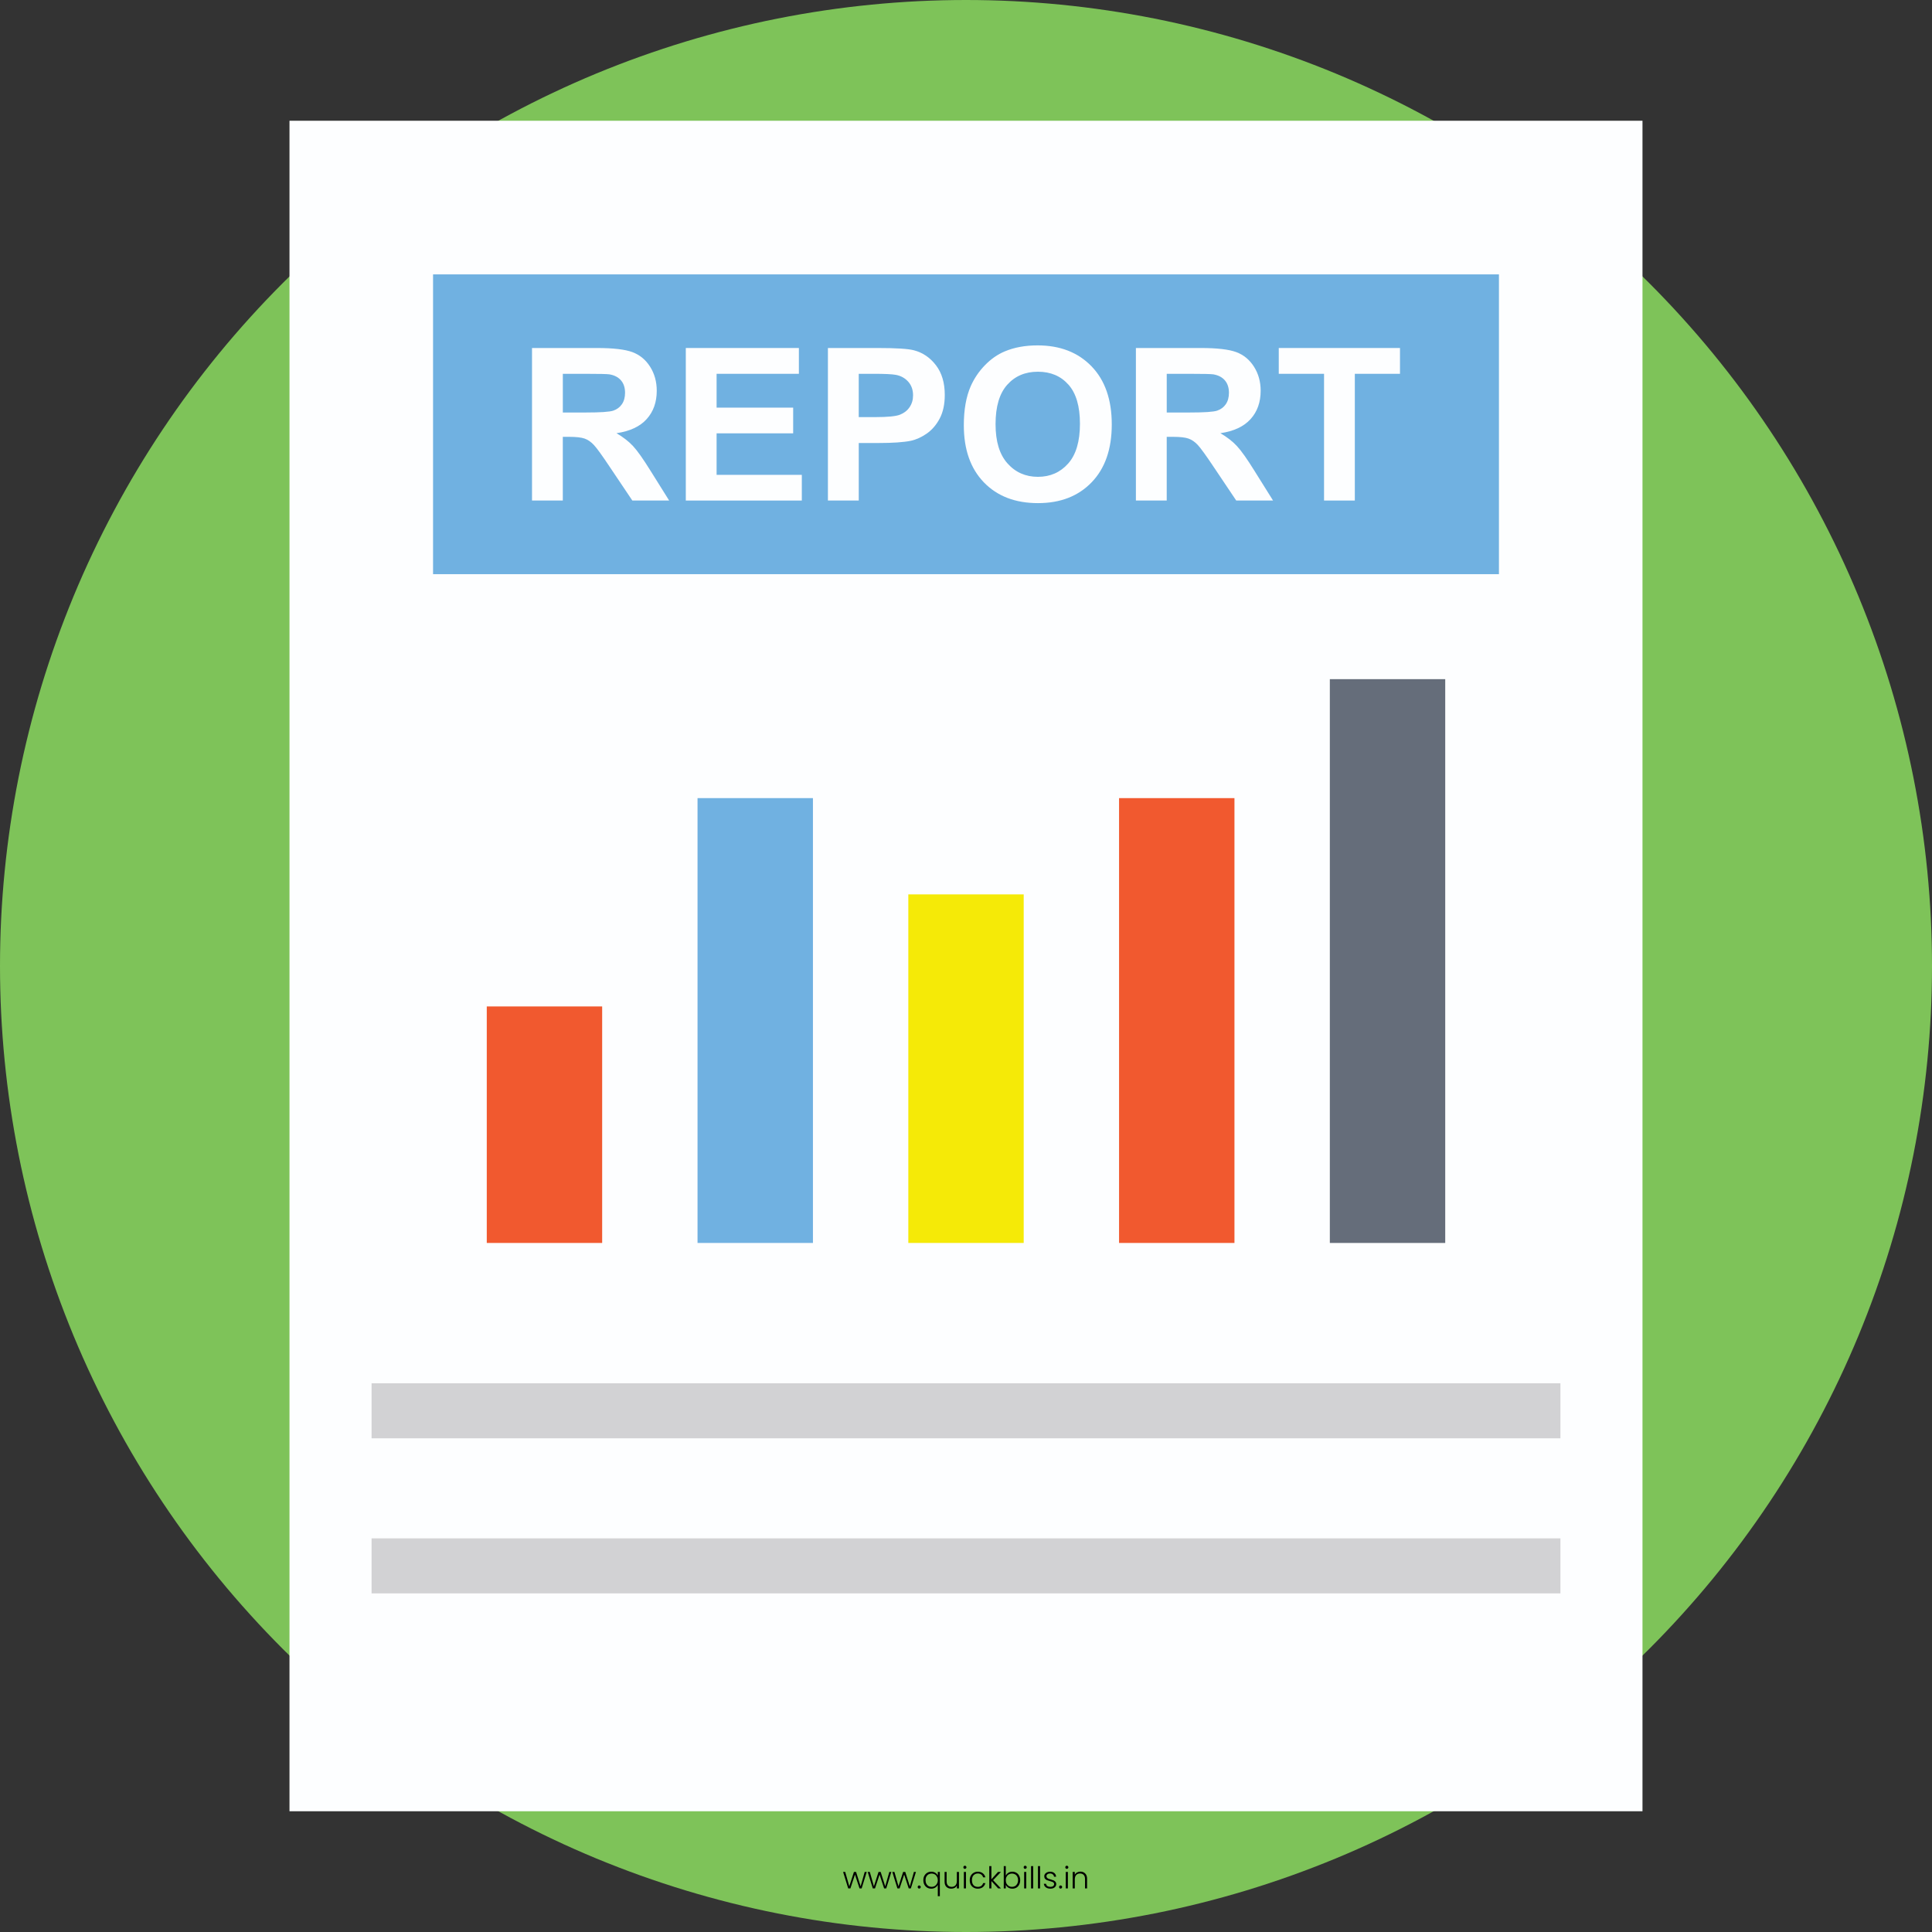 <svg xmlns="http://www.w3.org/2000/svg" xmlns:xlink="http://www.w3.org/1999/xlink" width="512" zoomAndPan="magnify" viewBox="0 0 384 384" height="512" preserveAspectRatio="xMidYMid meet" version="1.0"><rect x="0" y="0" width="384" height="384" fill="#333333" stroke="none"/><defs><g/></defs><path fill="#7ec359" d="M 384 192 C 384 195.141 383.922 198.281 383.77 201.422 C 383.613 204.559 383.383 207.691 383.074 210.82 C 382.766 213.945 382.383 217.062 381.922 220.172 C 381.461 223.281 380.922 226.375 380.312 229.457 C 379.699 232.539 379.008 235.605 378.246 238.652 C 377.484 241.699 376.645 244.727 375.734 247.734 C 374.82 250.742 373.836 253.723 372.777 256.684 C 371.719 259.641 370.586 262.57 369.387 265.477 C 368.184 268.379 366.91 271.25 365.566 274.09 C 364.223 276.93 362.809 279.738 361.328 282.508 C 359.848 285.281 358.301 288.012 356.684 290.707 C 355.07 293.402 353.387 296.059 351.641 298.668 C 349.895 301.281 348.086 303.852 346.215 306.375 C 344.344 308.898 342.41 311.375 340.418 313.805 C 338.426 316.234 336.371 318.609 334.262 320.938 C 332.152 323.266 329.988 325.543 327.766 327.766 C 325.543 329.988 323.266 332.152 320.938 334.262 C 318.609 336.371 316.234 338.426 313.805 340.418 C 311.375 342.41 308.898 344.344 306.375 346.215 C 303.852 348.086 301.281 349.895 298.668 351.641 C 296.059 353.387 293.402 355.07 290.707 356.684 C 288.012 358.301 285.281 359.848 282.508 361.328 C 279.738 362.809 276.93 364.223 274.09 365.566 C 271.25 366.91 268.379 368.184 265.477 369.387 C 262.57 370.586 259.641 371.719 256.684 372.777 C 253.723 373.836 250.742 374.82 247.734 375.734 C 244.727 376.645 241.699 377.484 238.652 378.246 C 235.605 379.008 232.539 379.699 229.457 380.312 C 226.375 380.922 223.281 381.461 220.172 381.922 C 217.062 382.383 213.945 382.766 210.82 383.074 C 207.691 383.383 204.559 383.613 201.422 383.77 C 198.281 383.922 195.141 384 192 384 C 188.859 384 185.719 383.922 182.578 383.77 C 179.441 383.613 176.309 383.383 173.18 383.074 C 170.055 382.766 166.938 382.383 163.828 381.922 C 160.719 381.461 157.625 380.922 154.543 380.312 C 151.461 379.699 148.395 379.008 145.348 378.246 C 142.301 377.484 139.273 376.645 136.266 375.734 C 133.258 374.82 130.277 373.836 127.316 372.777 C 124.359 371.719 121.43 370.586 118.523 369.387 C 115.621 368.184 112.75 366.91 109.91 365.566 C 107.07 364.223 104.262 362.809 101.492 361.328 C 98.719 359.848 95.988 358.301 93.293 356.684 C 90.598 355.07 87.941 353.387 85.332 351.641 C 82.719 349.895 80.148 348.086 77.625 346.215 C 75.102 344.344 72.625 342.41 70.195 340.418 C 67.766 338.426 65.391 336.371 63.062 334.262 C 60.734 332.152 58.457 329.988 56.234 327.766 C 54.012 325.543 51.848 323.266 49.738 320.938 C 47.629 318.609 45.574 316.234 43.582 313.805 C 41.59 311.375 39.656 308.898 37.785 306.375 C 35.914 303.852 34.105 301.281 32.359 298.668 C 30.613 296.059 28.93 293.402 27.316 290.707 C 25.699 288.012 24.152 285.281 22.672 282.508 C 21.191 279.738 19.777 276.93 18.434 274.09 C 17.09 271.25 15.816 268.379 14.613 265.477 C 13.414 262.57 12.281 259.641 11.223 256.684 C 10.164 253.723 9.18 250.742 8.266 247.734 C 7.355 244.727 6.516 241.699 5.754 238.652 C 4.992 235.605 4.301 232.539 3.688 229.457 C 3.078 226.375 2.539 223.281 2.078 220.172 C 1.617 217.062 1.234 213.945 0.926 210.82 C 0.617 207.691 0.387 204.559 0.23 201.422 C 0.078 198.281 0 195.141 0 192 C 0 188.859 0.078 185.719 0.23 182.578 C 0.387 179.441 0.617 176.309 0.926 173.18 C 1.234 170.055 1.617 166.938 2.078 163.828 C 2.539 160.719 3.078 157.625 3.688 154.543 C 4.301 151.461 4.992 148.395 5.754 145.348 C 6.516 142.301 7.355 139.273 8.266 136.266 C 9.18 133.258 10.164 130.277 11.223 127.316 C 12.281 124.359 13.414 121.43 14.613 118.523 C 15.816 115.621 17.09 112.75 18.434 109.91 C 19.777 107.07 21.191 104.262 22.672 101.492 C 24.152 98.719 25.699 95.988 27.316 93.293 C 28.93 90.598 30.613 87.941 32.359 85.332 C 34.105 82.719 35.914 80.148 37.785 77.625 C 39.656 75.102 41.59 72.625 43.582 70.195 C 45.574 67.766 47.629 65.391 49.738 63.062 C 51.848 60.734 54.012 58.457 56.234 56.234 C 58.457 54.012 60.734 51.848 63.062 49.738 C 65.391 47.629 67.766 45.574 70.195 43.582 C 72.625 41.59 75.102 39.656 77.625 37.785 C 80.148 35.914 82.719 34.105 85.332 32.359 C 87.941 30.613 90.598 28.93 93.293 27.316 C 95.988 25.699 98.719 24.152 101.492 22.672 C 104.262 21.191 107.07 19.777 109.91 18.434 C 112.75 17.09 115.621 15.816 118.523 14.613 C 121.43 13.414 124.359 12.281 127.316 11.223 C 130.277 10.164 133.258 9.18 136.266 8.266 C 139.273 7.355 142.301 6.516 145.348 5.754 C 148.395 4.992 151.461 4.301 154.543 3.688 C 157.625 3.078 160.719 2.539 163.828 2.078 C 166.938 1.617 170.055 1.234 173.18 0.926 C 176.309 0.617 179.441 0.387 182.578 0.23 C 185.719 0.078 188.859 0 192 0 C 195.141 0 198.281 0.078 201.422 0.23 C 204.559 0.387 207.691 0.617 210.82 0.926 C 213.945 1.234 217.062 1.617 220.172 2.078 C 223.281 2.539 226.375 3.078 229.457 3.688 C 232.539 4.301 235.605 4.992 238.652 5.754 C 241.699 6.516 244.727 7.355 247.734 8.266 C 250.742 9.18 253.723 10.164 256.684 11.223 C 259.641 12.281 262.57 13.414 265.477 14.613 C 268.379 15.816 271.25 17.09 274.09 18.434 C 276.93 19.777 279.738 21.191 282.508 22.672 C 285.281 24.152 288.012 25.699 290.707 27.316 C 293.402 28.93 296.059 30.613 298.668 32.359 C 301.281 34.105 303.852 35.914 306.375 37.785 C 308.898 39.656 311.375 41.59 313.805 43.582 C 316.234 45.574 318.609 47.629 320.938 49.738 C 323.266 51.848 325.543 54.012 327.766 56.234 C 329.988 58.457 332.152 60.734 334.262 63.062 C 336.371 65.391 338.426 67.766 340.418 70.195 C 342.41 72.625 344.344 75.102 346.215 77.625 C 348.086 80.148 349.895 82.719 351.641 85.332 C 353.387 87.941 355.07 90.598 356.684 93.293 C 358.301 95.988 359.848 98.719 361.328 101.492 C 362.809 104.262 364.223 107.07 365.566 109.91 C 366.91 112.75 368.184 115.621 369.387 118.523 C 370.586 121.43 371.719 124.359 372.777 127.316 C 373.836 130.277 374.82 133.258 375.734 136.266 C 376.645 139.273 377.484 142.301 378.246 145.348 C 379.008 148.395 379.699 151.461 380.312 154.543 C 380.922 157.625 381.461 160.719 381.922 163.828 C 382.383 166.938 382.766 170.055 383.074 173.18 C 383.383 176.309 383.613 179.441 383.77 182.578 C 383.922 185.719 384 188.859 384 192 Z M 384 192 " fill-opacity="1" fill-rule="nonzero"/><path fill="#fdfeff" d="M 57.539 24 L 326.457 24 L 326.457 360 L 57.539 360 Z M 57.539 24 " fill-opacity="1" fill-rule="nonzero"/><path fill="#70b1e1" d="M 86.074 54.535 L 297.926 54.535 L 297.926 114.121 L 86.074 114.121 Z M 86.074 54.535 " fill-opacity="1" fill-rule="nonzero"/><path fill="#fdfeff" d="M 105.742 99.484 L 105.742 69.168 L 118.625 69.168 C 121.867 69.168 124.223 69.441 125.688 69.984 C 127.156 70.531 128.332 71.496 129.215 72.891 C 130.094 74.281 130.535 75.875 130.535 77.668 C 130.535 79.941 129.867 81.82 128.527 83.301 C 127.191 84.781 125.191 85.715 122.531 86.102 C 123.855 86.875 124.945 87.723 125.812 88.648 C 126.672 89.57 127.832 91.211 129.297 93.57 L 133 99.484 L 125.68 99.484 L 121.254 92.891 C 119.684 90.531 118.609 89.047 118.027 88.43 C 117.449 87.816 116.836 87.395 116.188 87.168 C 115.539 86.941 114.512 86.824 113.105 86.824 L 111.863 86.824 L 111.863 99.484 Z M 111.863 81.988 L 116.395 81.988 C 119.332 81.988 121.164 81.867 121.895 81.617 C 122.629 81.367 123.199 80.941 123.613 80.336 C 124.027 79.73 124.234 78.973 124.234 78.062 C 124.234 77.043 123.961 76.219 123.418 75.59 C 122.871 74.965 122.102 74.566 121.109 74.402 C 120.613 74.336 119.125 74.301 116.645 74.301 L 111.867 74.301 L 111.867 81.988 Z M 111.863 81.988 " fill-opacity="1" fill-rule="nonzero"/><path fill="#fdfeff" d="M 136.309 99.484 L 136.309 69.168 L 158.785 69.168 L 158.785 74.297 L 142.43 74.297 L 142.43 81.02 L 157.648 81.02 L 157.648 86.129 L 142.43 86.129 L 142.43 94.379 L 159.367 94.379 L 159.367 99.488 L 136.309 99.488 Z M 136.309 99.484 " fill-opacity="1" fill-rule="nonzero"/><path fill="#fdfeff" d="M 164.555 99.484 L 164.555 69.168 L 174.379 69.168 C 178.102 69.168 180.527 69.32 181.66 69.625 C 183.395 70.078 184.852 71.066 186.023 72.59 C 187.195 74.113 187.781 76.082 187.781 78.496 C 187.781 80.355 187.441 81.922 186.77 83.191 C 186.094 84.461 185.234 85.453 184.195 86.18 C 183.152 86.902 182.094 87.383 181.02 87.613 C 179.559 87.906 177.441 88.051 174.672 88.051 L 170.684 88.051 L 170.684 99.484 Z M 170.68 74.297 L 170.68 82.902 L 174.031 82.902 C 176.441 82.902 178.055 82.742 178.867 82.426 C 179.684 82.105 180.32 81.613 180.781 80.938 C 181.246 80.262 181.477 79.477 181.477 78.578 C 181.477 77.477 181.152 76.566 180.504 75.848 C 179.855 75.133 179.035 74.684 178.043 74.504 C 177.312 74.367 175.844 74.297 173.641 74.297 Z M 170.68 74.297 " fill-opacity="1" fill-rule="nonzero"/><path fill="#fdfeff" d="M 191.566 84.512 C 191.566 81.426 192.027 78.836 192.949 76.738 C 193.641 75.191 194.578 73.805 195.773 72.578 C 196.969 71.352 198.273 70.441 199.691 69.848 C 201.582 69.047 203.762 68.648 206.227 68.648 C 210.691 68.648 214.266 70.035 216.949 72.809 C 219.629 75.578 220.973 79.43 220.973 84.367 C 220.973 89.258 219.641 93.09 216.98 95.852 C 214.32 98.617 210.762 100 206.309 100 C 201.801 100 198.215 98.625 195.555 95.875 C 192.895 93.121 191.566 89.34 191.566 84.512 Z M 197.875 84.309 C 197.875 87.742 198.664 90.344 200.254 92.113 C 201.84 93.887 203.852 94.773 206.293 94.773 C 208.73 94.773 210.734 93.895 212.301 92.137 C 213.867 90.379 214.648 87.742 214.648 84.227 C 214.648 80.75 213.887 78.16 212.359 76.449 C 210.836 74.738 208.816 73.883 206.293 73.883 C 203.77 73.883 201.734 74.746 200.191 76.48 C 198.645 78.211 197.875 80.82 197.875 84.309 Z M 197.875 84.309 " fill-opacity="1" fill-rule="nonzero"/><path fill="#fdfeff" d="M 225.77 99.484 L 225.77 69.168 L 238.656 69.168 C 241.895 69.168 244.25 69.441 245.719 69.984 C 247.184 70.531 248.359 71.496 249.242 72.891 C 250.125 74.281 250.566 75.875 250.566 77.668 C 250.566 79.941 249.898 81.82 248.559 83.301 C 247.223 84.781 245.223 85.715 242.562 86.102 C 243.887 86.875 244.977 87.723 245.84 88.648 C 246.703 89.57 247.863 91.211 249.328 93.57 L 253.027 99.484 L 245.711 99.484 L 241.285 92.891 C 239.711 90.531 238.637 89.047 238.059 88.43 C 237.48 87.816 236.863 87.395 236.219 87.168 C 235.57 86.941 234.543 86.824 233.137 86.824 L 231.895 86.824 L 231.895 99.484 Z M 231.895 81.988 L 236.426 81.988 C 239.359 81.988 241.195 81.867 241.926 81.617 C 242.656 81.367 243.227 80.941 243.641 80.336 C 244.055 79.73 244.262 78.973 244.262 78.062 C 244.262 77.043 243.988 76.219 243.445 75.59 C 242.902 74.965 242.133 74.566 241.141 74.402 C 240.645 74.336 239.152 74.301 236.672 74.301 L 231.898 74.301 L 231.898 81.988 Z M 231.895 81.988 " fill-opacity="1" fill-rule="nonzero"/><path fill="#fdfeff" d="M 263.164 99.484 L 263.164 74.297 L 254.164 74.297 L 254.164 69.168 L 278.258 69.168 L 278.258 74.297 L 269.281 74.297 L 269.281 99.484 Z M 263.164 99.484 " fill-opacity="1" fill-rule="nonzero"/><path fill="#70b1e1" d="M 138.641 158.633 L 161.578 158.633 L 161.578 247.047 L 138.641 247.047 Z M 138.641 158.633 " fill-opacity="1" fill-rule="nonzero"/><path fill="#f1592f" d="M 222.422 158.633 L 245.359 158.633 L 245.359 247.047 L 222.422 247.047 Z M 222.422 158.633 " fill-opacity="1" fill-rule="nonzero"/><path fill="#656d7a" d="M 264.316 134.988 L 287.25 134.988 L 287.25 247.047 L 264.316 247.047 Z M 264.316 134.988 " fill-opacity="1" fill-rule="nonzero"/><path fill="#f5ea07" d="M 180.535 177.766 L 203.469 177.766 L 203.469 247.047 L 180.535 247.047 Z M 180.535 177.766 " fill-opacity="1" fill-rule="nonzero"/><path fill="#f1592f" d="M 96.75 200.039 L 119.684 200.039 L 119.684 247.047 L 96.75 247.047 Z M 96.75 200.039 " fill-opacity="1" fill-rule="nonzero"/><path fill="#d2d2d4" d="M 73.855 274.938 L 310.145 274.938 L 310.145 285.875 L 73.855 285.875 Z M 73.855 274.938 " fill-opacity="1" fill-rule="nonzero"/><path fill="#d2d2d4" d="M 73.855 305.762 L 310.145 305.762 L 310.145 316.699 L 73.855 316.699 Z M 73.855 305.762 " fill-opacity="1" fill-rule="nonzero"/><g fill="#000000" fill-opacity="1"><g transform="translate(167.477, 375.34)"><g><path d="M 4.797 -3.281 L 3.781 0 L 3.359 0 L 2.453 -2.75 L 1.547 0 L 1.109 0 L 0.094 -3.281 L 0.516 -3.281 L 1.328 -0.422 L 2.25 -3.281 L 2.672 -3.281 L 3.578 -0.422 L 4.391 -3.281 Z M 4.797 -3.281 "/></g></g></g><g fill="#000000" fill-opacity="1"><g transform="translate(172.367, 375.34)"><g><path d="M 4.797 -3.281 L 3.781 0 L 3.359 0 L 2.453 -2.75 L 1.547 0 L 1.109 0 L 0.094 -3.281 L 0.516 -3.281 L 1.328 -0.422 L 2.25 -3.281 L 2.672 -3.281 L 3.578 -0.422 L 4.391 -3.281 Z M 4.797 -3.281 "/></g></g></g><g fill="#000000" fill-opacity="1"><g transform="translate(177.257, 375.34)"><g><path d="M 4.797 -3.281 L 3.781 0 L 3.359 0 L 2.453 -2.75 L 1.547 0 L 1.109 0 L 0.094 -3.281 L 0.516 -3.281 L 1.328 -0.422 L 2.25 -3.281 L 2.672 -3.281 L 3.578 -0.422 L 4.391 -3.281 Z M 4.797 -3.281 "/></g></g></g><g fill="#000000" fill-opacity="1"><g transform="translate(182.148, 375.34)"><g><path d="M 0.547 0.031 C 0.461 0.031 0.391 0 0.328 -0.062 C 0.273 -0.125 0.25 -0.195 0.25 -0.281 C 0.25 -0.363 0.273 -0.438 0.328 -0.5 C 0.391 -0.562 0.461 -0.594 0.547 -0.594 C 0.629 -0.594 0.703 -0.562 0.766 -0.5 C 0.828 -0.438 0.859 -0.363 0.859 -0.281 C 0.859 -0.195 0.828 -0.125 0.766 -0.062 C 0.703 0 0.629 0.031 0.547 0.031 Z M 0.547 0.031 "/></g></g></g><g fill="#000000" fill-opacity="1"><g transform="translate(183.24, 375.34)"><g><path d="M 0.281 -1.641 C 0.281 -1.973 0.348 -2.266 0.484 -2.516 C 0.629 -2.773 0.816 -2.973 1.047 -3.109 C 1.285 -3.254 1.555 -3.328 1.859 -3.328 C 2.172 -3.328 2.438 -3.254 2.656 -3.109 C 2.883 -2.961 3.051 -2.781 3.156 -2.562 L 3.156 -3.281 L 3.562 -3.281 L 3.562 1.547 L 3.156 1.547 L 3.156 -0.719 C 3.051 -0.5 2.883 -0.316 2.656 -0.172 C 2.426 -0.023 2.156 0.047 1.844 0.047 C 1.551 0.047 1.285 -0.02 1.047 -0.156 C 0.805 -0.301 0.617 -0.5 0.484 -0.75 C 0.348 -1.008 0.281 -1.305 0.281 -1.641 Z M 3.156 -1.641 C 3.156 -1.898 3.098 -2.129 2.984 -2.328 C 2.879 -2.535 2.734 -2.691 2.547 -2.797 C 2.359 -2.898 2.156 -2.953 1.938 -2.953 C 1.695 -2.953 1.484 -2.898 1.297 -2.797 C 1.117 -2.691 0.977 -2.539 0.875 -2.344 C 0.77 -2.145 0.719 -1.91 0.719 -1.641 C 0.719 -1.367 0.77 -1.133 0.875 -0.938 C 0.977 -0.738 1.117 -0.582 1.297 -0.469 C 1.484 -0.363 1.695 -0.312 1.938 -0.312 C 2.156 -0.312 2.359 -0.363 2.547 -0.469 C 2.734 -0.582 2.879 -0.738 2.984 -0.938 C 3.098 -1.133 3.156 -1.367 3.156 -1.641 Z M 3.156 -1.641 "/></g></g></g><g fill="#000000" fill-opacity="1"><g transform="translate(187.29, 375.34)"><g><path d="M 3.312 -3.281 L 3.312 0 L 2.891 0 L 2.891 -0.578 C 2.797 -0.367 2.648 -0.211 2.453 -0.109 C 2.254 -0.004 2.031 0.047 1.781 0.047 C 1.383 0.047 1.062 -0.07 0.812 -0.312 C 0.57 -0.551 0.453 -0.898 0.453 -1.359 L 0.453 -3.281 L 0.859 -3.281 L 0.859 -1.406 C 0.859 -1.051 0.945 -0.781 1.125 -0.594 C 1.301 -0.406 1.547 -0.312 1.859 -0.312 C 2.172 -0.312 2.422 -0.41 2.609 -0.609 C 2.797 -0.805 2.891 -1.102 2.891 -1.5 L 2.891 -3.281 Z M 3.312 -3.281 "/></g></g></g><g fill="#000000" fill-opacity="1"><g transform="translate(191.088, 375.34)"><g><path d="M 0.688 -3.891 C 0.602 -3.891 0.531 -3.922 0.469 -3.984 C 0.414 -4.047 0.391 -4.117 0.391 -4.203 C 0.391 -4.297 0.414 -4.367 0.469 -4.422 C 0.531 -4.484 0.602 -4.516 0.688 -4.516 C 0.77 -4.516 0.844 -4.484 0.906 -4.422 C 0.969 -4.367 1 -4.297 1 -4.203 C 1 -4.117 0.969 -4.047 0.906 -3.984 C 0.844 -3.922 0.77 -3.891 0.688 -3.891 Z M 0.906 -3.281 L 0.906 0 L 0.484 0 L 0.484 -3.281 Z M 0.906 -3.281 "/></g></g></g><g fill="#000000" fill-opacity="1"><g transform="translate(192.462, 375.34)"><g><path d="M 0.281 -1.641 C 0.281 -1.973 0.348 -2.266 0.484 -2.516 C 0.629 -2.773 0.82 -2.973 1.062 -3.109 C 1.301 -3.254 1.57 -3.328 1.875 -3.328 C 2.281 -3.328 2.613 -3.223 2.875 -3.016 C 3.133 -2.816 3.305 -2.547 3.391 -2.203 L 2.938 -2.203 C 2.875 -2.441 2.75 -2.629 2.562 -2.766 C 2.383 -2.898 2.156 -2.969 1.875 -2.969 C 1.656 -2.969 1.457 -2.914 1.281 -2.812 C 1.102 -2.707 0.961 -2.555 0.859 -2.359 C 0.766 -2.16 0.719 -1.922 0.719 -1.641 C 0.719 -1.348 0.766 -1.102 0.859 -0.906 C 0.961 -0.707 1.102 -0.555 1.281 -0.453 C 1.457 -0.359 1.656 -0.312 1.875 -0.312 C 2.156 -0.312 2.383 -0.375 2.562 -0.5 C 2.75 -0.633 2.875 -0.82 2.938 -1.062 L 3.391 -1.062 C 3.305 -0.727 3.133 -0.457 2.875 -0.25 C 2.613 -0.051 2.281 0.047 1.875 0.047 C 1.57 0.047 1.301 -0.02 1.062 -0.156 C 0.82 -0.289 0.629 -0.484 0.484 -0.734 C 0.348 -0.992 0.281 -1.297 0.281 -1.641 Z M 0.281 -1.641 "/></g></g></g><g fill="#000000" fill-opacity="1"><g transform="translate(196.141, 375.34)"><g><path d="M 2.25 0 L 0.906 -1.469 L 0.906 0 L 0.484 0 L 0.484 -4.438 L 0.906 -4.438 L 0.906 -1.812 L 2.219 -3.281 L 2.812 -3.281 L 1.25 -1.641 L 2.812 0 Z M 2.25 0 "/></g></g></g><g fill="#000000" fill-opacity="1"><g transform="translate(199.021, 375.34)"><g><path d="M 0.891 -2.547 C 1.004 -2.773 1.172 -2.961 1.391 -3.109 C 1.617 -3.254 1.891 -3.328 2.203 -3.328 C 2.492 -3.328 2.758 -3.254 3 -3.109 C 3.238 -2.973 3.422 -2.773 3.547 -2.516 C 3.68 -2.266 3.75 -1.973 3.75 -1.641 C 3.75 -1.305 3.68 -1.008 3.547 -0.75 C 3.422 -0.5 3.238 -0.301 3 -0.156 C 2.758 -0.02 2.492 0.047 2.203 0.047 C 1.891 0.047 1.617 -0.02 1.391 -0.156 C 1.16 -0.301 0.992 -0.488 0.891 -0.719 L 0.891 0 L 0.484 0 L 0.484 -4.438 L 0.891 -4.438 Z M 3.328 -1.641 C 3.328 -1.91 3.273 -2.145 3.172 -2.344 C 3.066 -2.539 2.922 -2.691 2.734 -2.797 C 2.547 -2.898 2.336 -2.953 2.109 -2.953 C 1.891 -2.953 1.688 -2.898 1.5 -2.797 C 1.312 -2.691 1.16 -2.535 1.047 -2.328 C 0.941 -2.129 0.891 -1.898 0.891 -1.641 C 0.891 -1.367 0.941 -1.133 1.047 -0.938 C 1.16 -0.738 1.312 -0.582 1.5 -0.469 C 1.688 -0.363 1.891 -0.312 2.109 -0.312 C 2.336 -0.312 2.547 -0.363 2.734 -0.469 C 2.922 -0.582 3.066 -0.738 3.172 -0.938 C 3.273 -1.133 3.328 -1.367 3.328 -1.641 Z M 3.328 -1.641 "/></g></g></g><g fill="#000000" fill-opacity="1"><g transform="translate(203.071, 375.34)"><g><path d="M 0.688 -3.891 C 0.602 -3.891 0.531 -3.922 0.469 -3.984 C 0.414 -4.047 0.391 -4.117 0.391 -4.203 C 0.391 -4.297 0.414 -4.367 0.469 -4.422 C 0.531 -4.484 0.602 -4.516 0.688 -4.516 C 0.77 -4.516 0.844 -4.484 0.906 -4.422 C 0.969 -4.367 1 -4.297 1 -4.203 C 1 -4.117 0.969 -4.047 0.906 -3.984 C 0.844 -3.922 0.77 -3.891 0.688 -3.891 Z M 0.906 -3.281 L 0.906 0 L 0.484 0 L 0.484 -3.281 Z M 0.906 -3.281 "/></g></g></g><g fill="#000000" fill-opacity="1"><g transform="translate(204.445, 375.34)"><g><path d="M 0.906 -4.438 L 0.906 0 L 0.484 0 L 0.484 -4.438 Z M 0.906 -4.438 "/></g></g></g><g fill="#000000" fill-opacity="1"><g transform="translate(205.819, 375.34)"><g><path d="M 0.906 -4.438 L 0.906 0 L 0.484 0 L 0.484 -4.438 Z M 0.906 -4.438 "/></g></g></g><g fill="#000000" fill-opacity="1"><g transform="translate(207.193, 375.34)"><g><path d="M 1.609 0.047 C 1.234 0.047 0.926 -0.035 0.688 -0.203 C 0.445 -0.379 0.312 -0.617 0.281 -0.922 L 0.719 -0.922 C 0.738 -0.734 0.828 -0.582 0.984 -0.469 C 1.141 -0.363 1.348 -0.312 1.609 -0.312 C 1.828 -0.312 2 -0.363 2.125 -0.469 C 2.258 -0.57 2.328 -0.707 2.328 -0.875 C 2.328 -0.977 2.289 -1.066 2.219 -1.141 C 2.156 -1.211 2.066 -1.27 1.953 -1.312 C 1.836 -1.352 1.688 -1.398 1.5 -1.453 C 1.258 -1.516 1.062 -1.578 0.906 -1.641 C 0.758 -1.703 0.629 -1.797 0.516 -1.922 C 0.41 -2.055 0.359 -2.227 0.359 -2.438 C 0.359 -2.594 0.406 -2.738 0.5 -2.875 C 0.602 -3.008 0.742 -3.117 0.922 -3.203 C 1.098 -3.285 1.297 -3.328 1.516 -3.328 C 1.867 -3.328 2.148 -3.238 2.359 -3.062 C 2.578 -2.883 2.695 -2.641 2.719 -2.328 L 2.297 -2.328 C 2.285 -2.516 2.207 -2.664 2.062 -2.781 C 1.926 -2.906 1.738 -2.969 1.5 -2.969 C 1.289 -2.969 1.117 -2.914 0.984 -2.812 C 0.859 -2.707 0.797 -2.582 0.797 -2.438 C 0.797 -2.312 0.832 -2.207 0.906 -2.125 C 0.988 -2.039 1.086 -1.973 1.203 -1.922 C 1.316 -1.879 1.473 -1.832 1.672 -1.781 C 1.898 -1.719 2.082 -1.656 2.219 -1.594 C 2.363 -1.531 2.484 -1.441 2.578 -1.328 C 2.68 -1.211 2.738 -1.062 2.75 -0.875 C 2.75 -0.695 2.695 -0.535 2.594 -0.391 C 2.5 -0.254 2.363 -0.145 2.188 -0.062 C 2.02 0.008 1.828 0.047 1.609 0.047 Z M 1.609 0.047 "/></g></g></g><g fill="#000000" fill-opacity="1"><g transform="translate(210.253, 375.34)"><g><path d="M 0.547 0.031 C 0.461 0.031 0.391 0 0.328 -0.062 C 0.273 -0.125 0.25 -0.195 0.25 -0.281 C 0.25 -0.363 0.273 -0.438 0.328 -0.5 C 0.391 -0.562 0.461 -0.594 0.547 -0.594 C 0.629 -0.594 0.703 -0.562 0.766 -0.5 C 0.828 -0.438 0.859 -0.363 0.859 -0.281 C 0.859 -0.195 0.828 -0.125 0.766 -0.062 C 0.703 0 0.629 0.031 0.547 0.031 Z M 0.547 0.031 "/></g></g></g><g fill="#000000" fill-opacity="1"><g transform="translate(211.346, 375.34)"><g><path d="M 0.688 -3.891 C 0.602 -3.891 0.531 -3.922 0.469 -3.984 C 0.414 -4.047 0.391 -4.117 0.391 -4.203 C 0.391 -4.297 0.414 -4.367 0.469 -4.422 C 0.531 -4.484 0.602 -4.516 0.688 -4.516 C 0.77 -4.516 0.844 -4.484 0.906 -4.422 C 0.969 -4.367 1 -4.297 1 -4.203 C 1 -4.117 0.969 -4.047 0.906 -3.984 C 0.844 -3.922 0.77 -3.891 0.688 -3.891 Z M 0.906 -3.281 L 0.906 0 L 0.484 0 L 0.484 -3.281 Z M 0.906 -3.281 "/></g></g></g><g fill="#000000" fill-opacity="1"><g transform="translate(212.72, 375.34)"><g><path d="M 2.016 -3.344 C 2.41 -3.344 2.727 -3.219 2.969 -2.969 C 3.219 -2.727 3.344 -2.379 3.344 -1.922 L 3.344 0 L 2.938 0 L 2.938 -1.875 C 2.938 -2.227 2.848 -2.5 2.672 -2.688 C 2.492 -2.875 2.25 -2.969 1.938 -2.969 C 1.625 -2.969 1.375 -2.867 1.188 -2.672 C 1 -2.473 0.906 -2.176 0.906 -1.781 L 0.906 0 L 0.484 0 L 0.484 -3.281 L 0.906 -3.281 L 0.906 -2.719 C 1.008 -2.914 1.156 -3.066 1.344 -3.172 C 1.539 -3.285 1.766 -3.344 2.016 -3.344 Z M 2.016 -3.344 "/></g></g></g></svg>